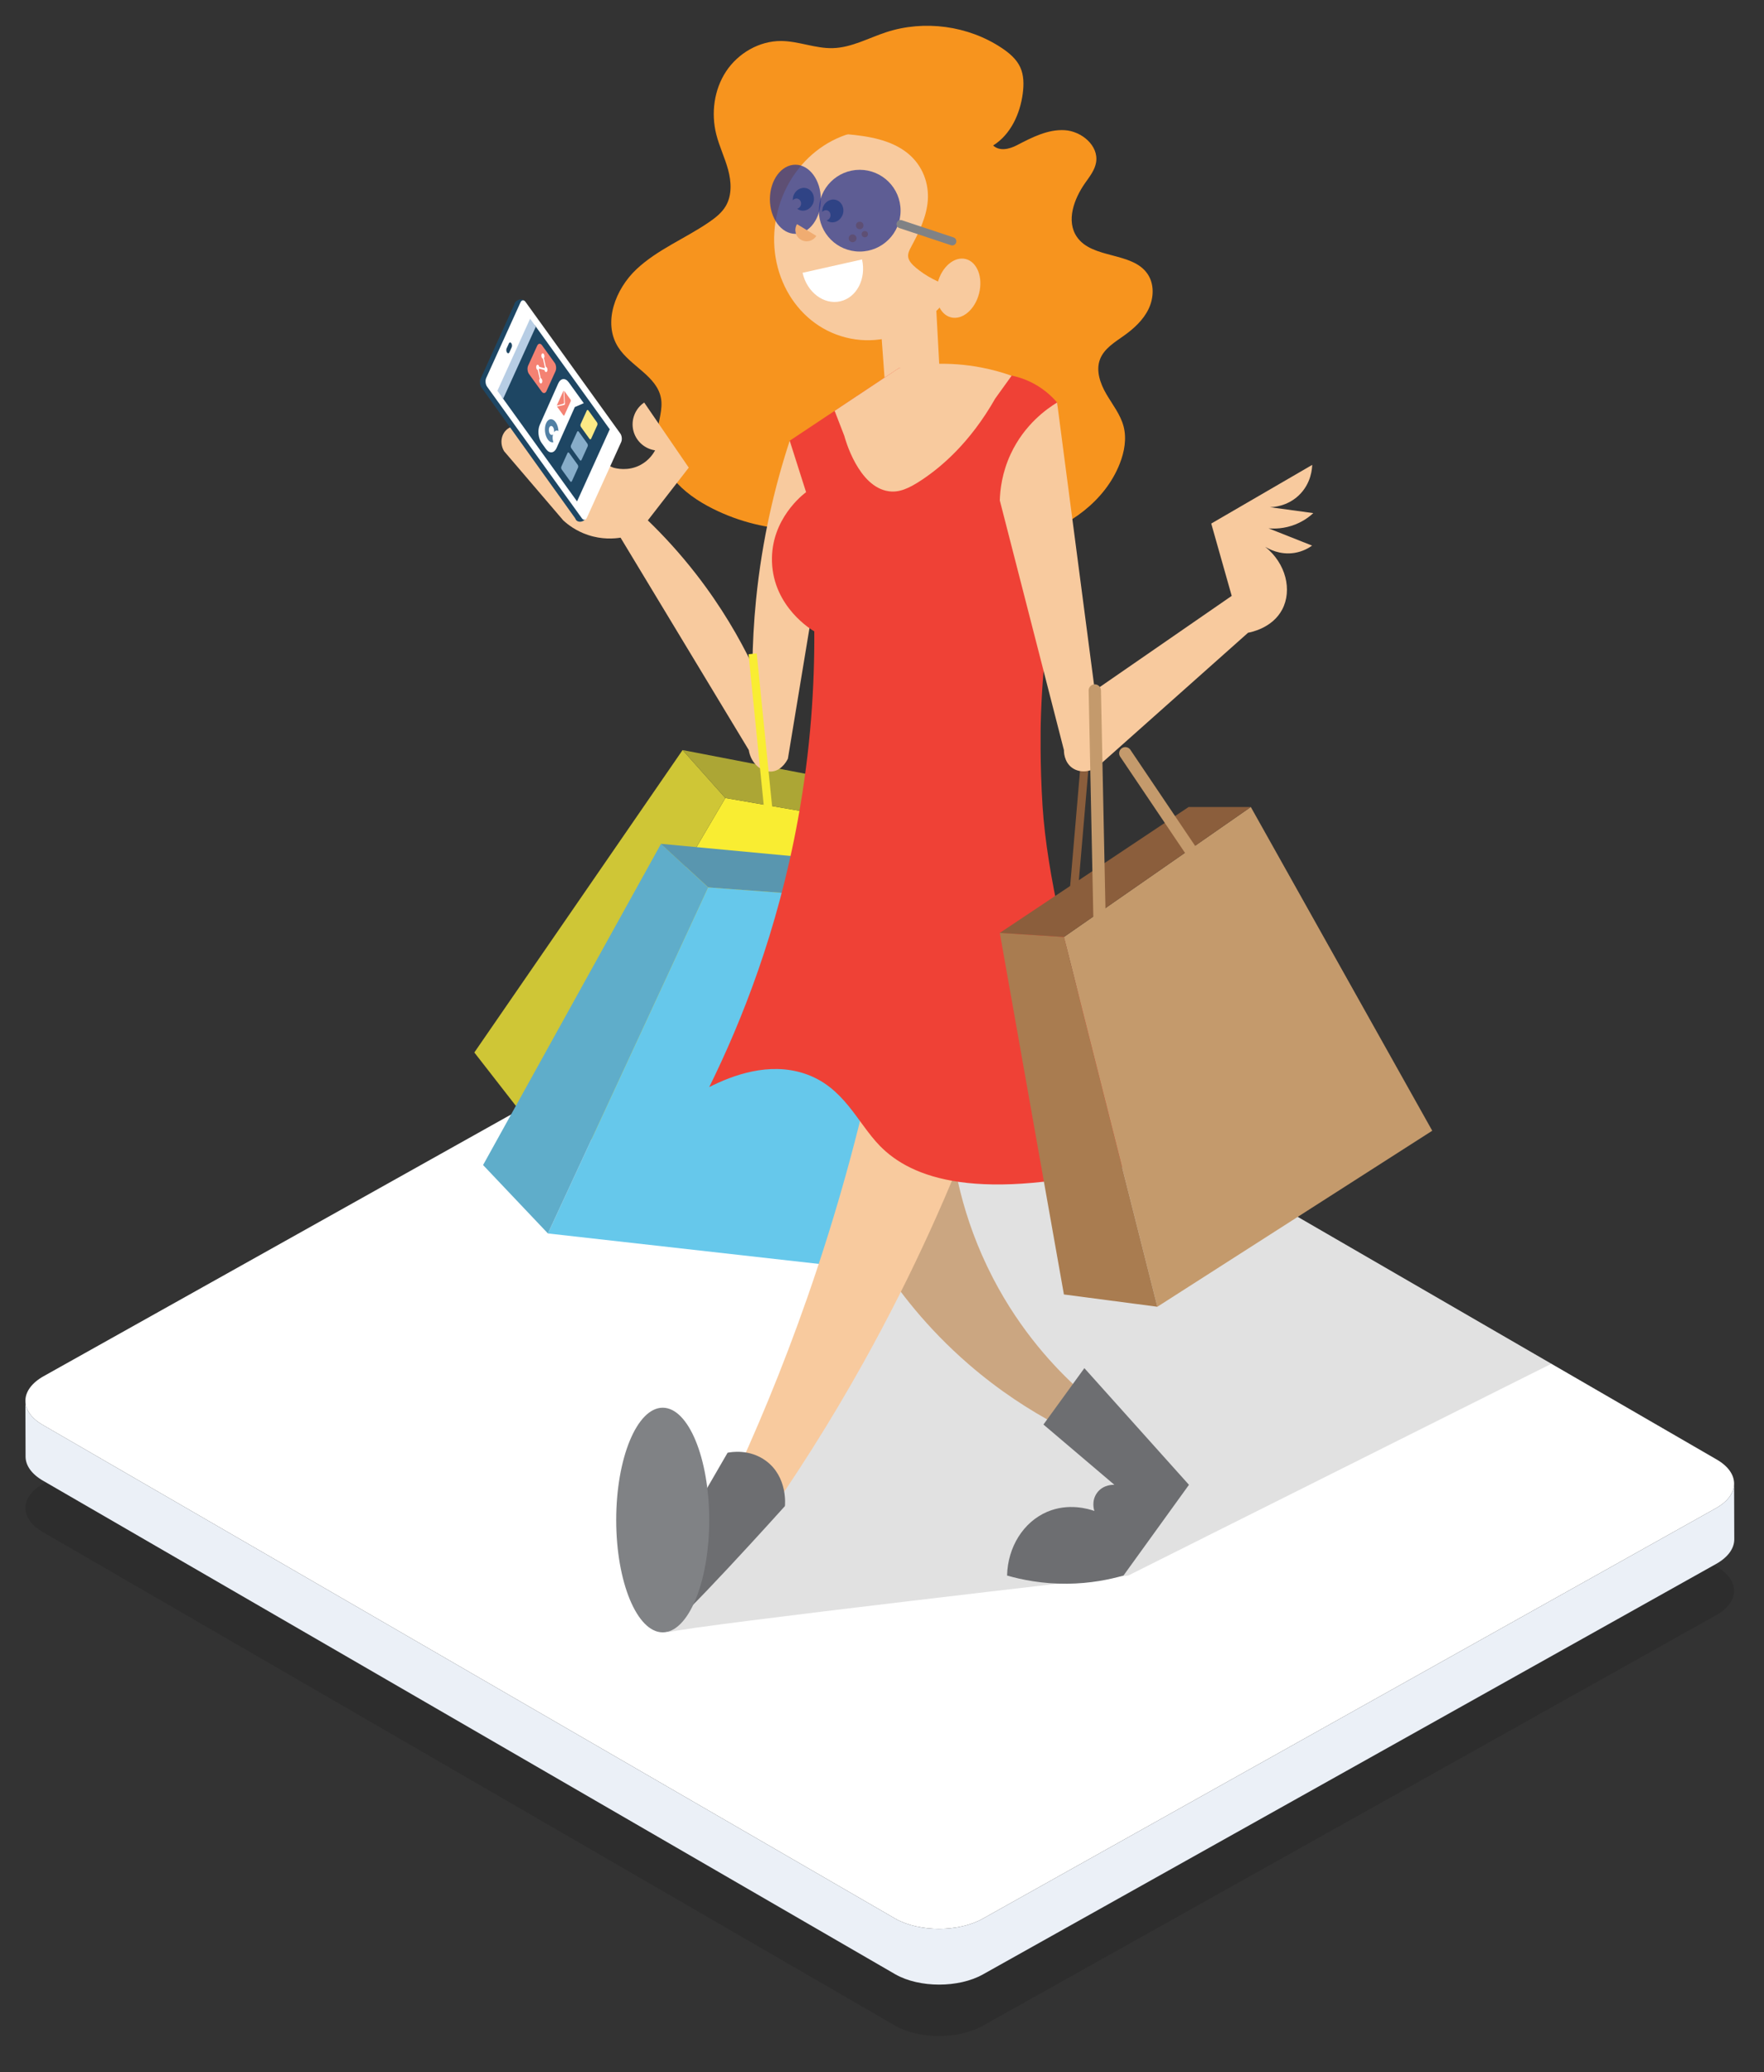 <svg version="1.1" xmlns="http://www.w3.org/2000/svg" viewBox="0 0 430 505">
<rect x="0" y="0" width="430" height="505" fill="#333333" stroke="none"/>
<g id="Laag_2">
	<g>
		<g opacity="0.35">
			<path opacity="0.31" d="M418.347,381.76L210.634,261.482c-5.856-3.3-15.375-3.3-21.27,0L10.628,361.528
				c-5.895,3.3-5.926,8.646-0.069,11.945l207.714,120.277c5.855,3.3,15.375,3.3,21.27,0l178.735-100.047
				C424.172,390.404,424.203,385.059,418.347,381.76z"/>
		</g>
		<g>
			<g>
				<g enable-background="new">
					<g>
						<path fill="#FFFFFF" d="M418.343,355.643L210.634,235.368c-5.856-3.299-15.375-3.299-21.27,0L10.632,335.412
							c-5.895,3.3-5.925,8.646-0.069,11.944l207.708,120.275c5.856,3.299,15.375,3.299,21.27,0l178.732-100.045
							C424.168,364.288,424.198,358.942,418.343,355.643z"/>
					</g>
					<path fill="#EBF0F7" d="M418.273,367.587L239.541,467.632c-5.895,3.299-15.413,3.299-21.27,0L10.563,347.356
						c-2.909-1.639-4.366-3.783-4.372-5.93l0.04,13.587c0.006,2.146,1.462,4.291,4.372,5.931l207.709,120.274
						c5.856,3.299,15.375,3.299,21.27,0l178.731-100.045c2.967-1.66,4.448-3.838,4.441-6.014l-0.04-13.587
						C422.721,363.748,421.239,365.927,418.273,367.587z"/>
				</g>
			</g>
		</g>
	</g>
	<path opacity="0.12" d="M162.708,397.843c6.643-1.754,112.319-13.85,112.319-13.85c34.38-17.204,68.761-34.408,103.142-51.613
		c-43.029-24.916-86.059-49.832-129.087-74.748C220.291,304.369,191.5,351.105,162.708,397.843z"/>
	<path fill="#F8CA9E" d="M231.496,274.643c0.662,8.259,2.818,21.947,10.556,36.857c6.796,13.096,15.228,21.99,21.079,27.268
		c-1.927,2.771-3.854,5.543-5.782,8.313c-6.196-3.311-13.646-8.011-21.283-14.632c-10.142-8.79-17.059-17.883-21.596-24.94
		C220.146,296.554,225.82,285.598,231.496,274.643z"/>
	<path opacity="0.18" d="M231.496,274.643c0.662,8.259,2.818,21.947,10.556,36.857c6.796,13.096,15.228,21.99,21.079,27.268
		c-1.927,2.771-3.854,5.543-5.782,8.313c-6.196-3.311-13.646-8.011-21.283-14.632c-10.142-8.79-17.059-17.883-21.596-24.94
		C220.146,296.554,225.82,285.598,231.496,274.643z"/>
	<g>
		<polygon fill="#F9ED32" points="231.495,203.94 176.815,194.493 129.737,274.643 207.565,291.167 		"/>
		<polygon fill="#CFC636" points="115.624,256.513 166.391,182.806 176.815,194.493 129.737,274.643 		"/>
		<polygon fill="#ACA635" points="220.703,193.292 166.391,182.806 176.815,194.493 231.495,203.94 		"/>
	</g>
	<path fill="#F7941E" d="M194.565,129.086c-7.192-0.115-14.353-1.869-20.784-5.091c-3.656-1.832-7.127-4.177-9.7-7.355
		c-2.573-3.178-4.182-7.266-3.825-11.339c0.242-2.771,1.367-5.519,0.866-8.255c-0.992-5.421-7.501-7.802-10.452-12.457
		c-3.776-5.958-0.66-14.147,4.483-18.975s11.905-7.496,17.719-11.49c1.555-1.068,3.081-2.274,4.038-3.9
		c1.543-2.616,1.374-5.918,0.58-8.85c-0.793-2.932-2.153-5.69-2.892-8.636c-1.295-5.163-0.538-10.886,2.393-15.329
		s8.083-7.442,13.406-7.417c4.265,0.021,8.384,1.867,12.647,1.739c4.538-0.136,8.671-2.472,12.987-3.883
		c9.313-3.043,19.986-1.587,28.144,3.838c1.821,1.211,3.576,2.676,4.501,4.658c0.919,1.971,0.92,4.248,0.641,6.404
		c-0.647,4.996-2.949,10.048-7.226,12.71c1.561,1.449,3.893,0.922,5.784-0.058c3.661-1.898,7.53-3.914,11.647-3.674
		c4.117,0.239,8.339,3.77,7.667,7.839c-0.313,1.892-1.567,3.465-2.67,5.033c-2.718,3.863-4.688,9.241-2.014,13.133
		c3.767,5.48,13.521,3.548,17.245,9.058c1.665,2.464,1.521,5.838,0.232,8.518c-1.289,2.68-3.562,4.762-5.983,6.488
		c-2.255,1.608-4.833,3.147-5.838,5.729c-1.084,2.782,0.021,5.936,1.525,8.516c1.505,2.579,3.441,4.983,4.2,7.872
		c0.788,3,0.202,6.216-0.934,9.104c-3.589,9.13-12.422,15.45-21.86,18.126s-19.479,2.169-29.213,0.959
		C212.146,130.89,204.374,129.243,194.565,129.086z"/>
	
		<ellipse transform="matrix(0.969 0.247 -0.247 0.969 20.749 -50.727)" fill="#F8CA9E" cx="212.494" cy="57.308" rx="23.658" ry="25.752"/>
	<path fill="#F7941E" d="M221.28,37.365c3.751,3.051,5.191,7.515,4.88,11.537s-2.152,7.714-4.069,11.289
		c-0.426,0.794-0.864,1.639-0.691,2.546c0.184,0.966,1.03,1.816,1.904,2.549c4.774,4.002,11.959,6.333,18.038,5.042
		s10.227-6.681,8.229-11.859c-1.638-4.248-6.519-7.279-9.835-10.958c-3.959-4.393-5.679-9.74-9.336-14.286
		c-4.971-6.179-13.58-10.509-22.232-11.182c-4.511-0.351-22.512,1.931-15.042,9.016c2.656,2.519,9.828,1.346,13.325,1.653
		C211.632,33.166,217.231,34.072,221.28,37.365z"/>
	
		<ellipse transform="matrix(0.969 0.247 -0.247 0.969 24.602 -55.54)" fill="#F8CA9E" cx="233.606" cy="70.259" rx="5.211" ry="7.332"/>
	<path fill="#3D6465" d="M203.75,48.714c-1.368-0.376-2.809,0.526-3.218,2.014c-0.085,0.311-0.108,0.621-0.095,0.924
		c0.298-0.335,0.737-0.509,1.171-0.39c0.627,0.173,0.984,0.866,0.797,1.549c-0.13,0.471-0.49,0.798-0.904,0.909
		c0.229,0.167,0.481,0.305,0.768,0.384c1.368,0.376,2.808-0.526,3.217-2.014S205.117,49.09,203.75,48.714z"/>
	<path fill="#3D6465" d="M196.574,45.872c-1.368-0.376-2.809,0.526-3.218,2.014c-0.085,0.311-0.108,0.621-0.095,0.924
		c0.298-0.335,0.737-0.509,1.171-0.39c0.627,0.172,0.984,0.866,0.797,1.549c-0.13,0.472-0.49,0.798-0.904,0.909
		c0.229,0.167,0.482,0.305,0.768,0.383c1.368,0.376,2.809-0.526,3.217-2.014C198.719,47.759,197.941,46.248,196.574,45.872z"/>
	<path fill="#FFFFFF" d="M204.814,73.44c4.003-0.899,6.386-5.47,5.322-10.209l-14.498,3.255
		C196.703,71.225,200.811,74.338,204.814,73.44z"/>
	<polygon fill="#F8CA9E" points="214.47,76.398 216.267,100.954 229.443,97.76 227.846,68.413 	"/>
	<circle fill="#F7941E" cx="207.833" cy="58.083" r="0.951"/>
	<circle fill="#F7941E" cx="210.812" cy="57.072" r="0.764"/>
	<circle fill="#F7941E" cx="209.568" cy="54.953" r="0.907"/>
	<ellipse opacity="0.75" fill="#2B3990" cx="193.882" cy="48.567" rx="6.208" ry="8.424"/>
	<circle opacity="0.75" fill="#2B3990" cx="209.568" cy="51.347" r="9.961"/>
	<g>
		<polygon fill="#66C8EB" points="227.977,220.371 172.637,216.278 133.564,300.62 212.629,309.51 		"/>
		<polygon fill="#5FADCA" points="117.757,283.946 161.127,205.659 172.637,216.278 133.564,300.62 		"/>
		<polygon fill="#5996AF" points="216.201,210.82 161.127,205.659 172.637,216.278 227.977,220.371 		"/>
	</g>
	
		<line fill="none" stroke="#808285" stroke-width="2" stroke-linecap="round" stroke-miterlimit="10" x1="219.529" y1="54.628" x2="232.121" y2="58.813"/>
	<path fill="#F8CA9E" d="M238.973,270.265c-6.948,18.726-16.169,39.719-28.513,61.853c-8.201,14.705-16.649,27.885-24.889,39.572
		c-2.737-2.66-5.473-5.32-8.21-7.98c6.67-14.127,13.336-29.999,19.465-47.554c7.359-21.079,12.628-40.813,16.438-58.571
		C221.834,261.811,230.403,266.038,238.973,270.265z"/>
	<path fill="#6D6E71" d="M161.546,397.843c3.055-1.015,29.787-30.771,29.787-30.771c0.034-0.285,0.709-7.078-4.594-11.012
		c-4.049-3.005-8.627-2.149-9.378-1.996c-5.075,8.758-10.15,17.515-15.225,26.271L161.546,397.843z"/>
	<ellipse fill="#808285" cx="161.546" cy="370.467" rx="11.337" ry="27.376"/>
	<path fill="#F0AC71" d="M195.205,58.411c1.299,0.791,2.993,0.378,3.784-0.921l-4.705-2.862
		C193.493,55.927,193.906,57.621,195.205,58.411z"/>
	<path fill="#F8CA9E" d="M157.919,126.829l9.976-12.858l-10.863-15.867c-2.204,1.488-3.266,4.195-2.661,6.777
		c0.6,2.555,2.716,4.497,5.321,4.877c-0.406,0.744-1.458,2.428-3.547,3.547c-3.028,1.622-5.989,0.854-6.651,0.665
		c-6.725-2.956-13.449-5.912-20.174-8.868c-1.724-1.767-4.477-1.748-5.986-0.222c-1.25,1.265-1.481,3.396-0.443,5.099
		c4.803,5.616,9.607,11.232,14.41,16.849c1.083,0.996,3.073,2.565,5.986,3.547c3.469,1.169,6.467,0.905,7.981,0.665
		c10.419,17.255,20.839,34.511,31.259,51.766c0.521,3.393,3.303,5.526,5.764,5.21c2.434-0.313,3.677-2.906,3.769-3.104
		c2.734-16.553,5.469-33.106,8.203-49.659l1.774-19.509l-9.533-8.33c-3.543,10.805-6.713,23.813-8.203,38.702
		c-0.56,5.6-0.83,10.934-0.887,15.962c-3.157-6.54-7.57-14.224-13.745-22.169C165.687,134.785,161.669,130.45,157.919,126.829z"/>
	<path fill="#EF4136" d="M219.152,89.695l-26.649,17.719l3.991,12.542c-0.696,0.51-8.645,6.556-8.313,16.959
		c0.353,11.09,9.781,16.661,10.309,16.959c0.088,13.125-0.85,28.678-3.991,45.891c-4.953,27.143-13.695,49.148-21.615,65.179
		c5.782-2.923,14.523-6.124,23.111-3.326c9.692,3.158,12.895,11.906,18.457,17.625c7.657,7.874,23.821,14.154,61.853,4.655
		c-1.089-2.895-19.972-53.673-22.17-87.458c-0.667-10.257-0.443-19.953-0.443-19.953c0.344-14.868,2.083-24.705,3.104-32.811
		c1.326-10.525,2.418-25.872,0.887-45.574c-1.123-1.314-2.957-3.125-5.652-4.584c-4.437-2.403-8.652-2.475-10.642-2.376
		C233.976,90.66,226.563,90.178,219.152,89.695z"/>
	<path fill="none" stroke="#8B5E3C" stroke-width="2" stroke-miterlimit="10" d="M261.344,222.046
		c1.191-13.905,2.383-27.81,3.575-41.714"/>
	<path fill="#F8CA9E" d="M257.681,98.104c-2.426,1.481-7.936,5.306-11.306,12.542c-2.114,4.537-2.583,8.689-2.66,11.306
		c5.209,20.285,10.419,40.57,15.629,60.855l8.646-5.986L257.681,98.104z"/>
	<path fill="#F8CA9E" d="M263.667,170.502l36.579-25.273l-4.988-17.625c8.203-4.767,16.406-9.533,24.608-14.299
		c-0.016,0.705-0.17,4.531-3.325,7.482c-2.828,2.646-6.168,2.81-6.983,2.827c3.526,0.481,7.054,0.962,10.58,1.443
		c-0.875,0.807-2.285,1.907-4.262,2.714c-2.806,1.146-5.313,1.114-6.651,0.998c3.54,1.403,7.079,2.806,10.619,4.208
		c-0.813,0.58-2.282,1.455-4.301,1.778c-3.575,0.572-6.34-0.996-7.149-1.496c5.101,4.06,6.634,10.615,4.157,15.297
		c-2.386,4.507-7.558,5.518-8.313,5.653c-12.083,10.752-24.165,21.504-36.247,32.257c-1.975,1.798-4.785,2.007-6.651,0.665
		c-2.03-1.461-2.002-4.082-1.995-4.323C260.785,178.705,262.226,174.604,263.667,170.502z"/>
	<path fill="#F8CA9E" d="M205.805,106.211c0.22,0.833,3.441,12.509,10.863,13.523c2.479,0.339,4.802-0.599,8.202-2.882
		c4.392-2.949,11.495-8.754,17.735-19.731c1.331-1.848,2.661-3.695,3.991-5.542c-2.17-0.769-4.614-1.472-7.316-1.995
		c-8.095-1.568-15.144-0.878-20.128,0.111c-5.233,3.479-10.466,6.959-15.699,10.438L205.805,106.211z"/>
	<g>
		<g>
			<g>
				<g>
					
						<ellipse transform="matrix(-0.412 -0.911 0.911 -0.412 85.215 306.976)" fill="#1E4663" cx="141.676" cy="125.987" rx="1.101" ry="1.397"/>
					
						<ellipse transform="matrix(-0.412 -0.911 0.911 -0.412 111.46 220.161)" fill="#1E4663" cx="126.781" cy="74.11" rx="1.101" ry="1.397"/>
					<g>
						<path fill="#1E4663" d="M117.154,92.313l8.356-18.43c0.279-0.615,0.825-0.672,1.218-0.126l23.112,32.088
							c0.393,0.545,0.486,1.489,0.207,2.104l-8.356,18.43c-0.279,0.615-0.912,0.734-1.305,0.188l-23.025-32.15
							C116.968,93.872,116.875,92.928,117.154,92.313z"/>
					</g>
					<g>
						<path fill="#FFFFFF" d="M118.52,92.124l8.357-18.43c0.279-0.615,0.825-0.672,1.218-0.126l23.112,32.088
							c0.393,0.545,0.485,1.489,0.207,2.104l-8.357,18.43c-0.279,0.615-0.825,0.672-1.218,0.126l-23.111-32.088
							C118.334,93.683,118.241,92.739,118.52,92.124z"/>
					</g>
				</g>
				<g>
					<polygon fill="#1E4663" points="148.635,104.625 140.665,122.201 122.37,96.794 130.34,79.217 					"/>
				</g>
				<g>
					<polygon fill="#B7CDE4" points="130.622,79.61 122.652,97.187 121.249,95.251 129.219,77.675 					"/>
				</g>
				<g>
					<path fill="#FDEA86" d="M141.541,103.346l1.483-3.27c0.094-0.207,0.276-0.226,0.408-0.042l2.089,2.899
						c0.132,0.184,0.163,0.499,0.069,0.706l-1.483,3.271c-0.094,0.207-0.276,0.226-0.409,0.042l-2.088-2.899
						C141.478,103.869,141.447,103.553,141.541,103.346z"/>
				</g>
				<g>
					<path fill="#87ADC9" d="M136.844,113.703l1.483-3.27c0.094-0.207,0.276-0.226,0.409-0.042l2.088,2.899
						c0.132,0.184,0.163,0.499,0.069,0.706l-1.482,3.271c-0.094,0.207-0.277,0.226-0.409,0.042l-2.089-2.899
						C136.782,114.226,136.75,113.91,136.844,113.703z"/>
				</g>
				<g>
					<path fill="#87ADC9" d="M139.192,108.525l1.483-3.271c0.094-0.207,0.276-0.226,0.408-0.042l2.089,2.899
						c0.132,0.183,0.163,0.499,0.069,0.706l-1.483,3.27c-0.094,0.207-0.276,0.226-0.408,0.042l-2.089-2.899
						C139.13,109.047,139.099,108.731,139.192,108.525z"/>
				</g>
				<g>
					<path fill="#1E4663" d="M123.492,84.924l0.557-1.227c0.133-0.294,0.395-0.322,0.583-0.061c0.188,0.261,0.232,0.712,0.099,1.006
						l-0.557,1.228c-0.133,0.294-0.395,0.321-0.583,0.061C123.403,85.67,123.359,85.219,123.492,84.924z"/>
				</g>
			</g>
		</g>
		<g>
			<g>
				<path fill="#F48273" d="M128.748,89.105l2.191-4.833c0.271-0.598,0.801-0.652,1.182-0.123l3.087,4.285
					c0.382,0.529,0.472,1.444,0.201,2.042l-2.191,4.833c-0.271,0.597-0.801,0.652-1.182,0.123l-3.087-4.285
					C128.566,90.617,128.477,89.702,128.748,89.105z"/>
			</g>
			<g>
				<path fill="#FFFFFF" d="M131.509,92.395c0.016-0.036,0.035-0.066,0.055-0.093l-0.477-2.13c-0.078-0.012-0.157-0.063-0.225-0.159
					c-0.17-0.236-0.211-0.644-0.09-0.911c0.121-0.267,0.357-0.291,0.528-0.055c0.069,0.096,0.115,0.22,0.14,0.351l1.288,0.336
					c0.011-0.039,0.023-0.077,0.039-0.112c0.016-0.036,0.035-0.066,0.055-0.094l-0.477-2.13c-0.078-0.012-0.157-0.063-0.226-0.158
					c-0.17-0.236-0.21-0.645-0.089-0.911c0.121-0.267,0.357-0.291,0.528-0.055c0.17,0.236,0.21,0.645,0.089,0.912
					c-0.016,0.036-0.035,0.066-0.055,0.094l0.477,2.13c0.078,0.012,0.157,0.063,0.226,0.158c0.17,0.236,0.21,0.644,0.089,0.912
					c-0.121,0.266-0.357,0.29-0.527,0.054c-0.068-0.095-0.115-0.22-0.14-0.351l-1.287-0.335c-0.01,0.039-0.023,0.076-0.04,0.112
					c-0.016,0.036-0.035,0.066-0.055,0.093l0.477,2.13c0.078,0.013,0.156,0.063,0.225,0.159c0.17,0.236,0.21,0.644,0.09,0.91
					c-0.121,0.268-0.357,0.292-0.528,0.055C131.429,93.07,131.388,92.662,131.509,92.395z"/>
			</g>
		</g>
		<g>
			<g>
				<path fill="#FFFFFF" d="M131.586,103.522l4.492-10.077c0.587-1.295,1.734-1.414,2.562-0.265l3.662,5.083l-2.181,0.945
					l-4.45,9.984c-0.587,1.296-1.735,1.415-2.563,0.267l-1.088-1.51C131.193,106.8,130.998,104.818,131.586,103.522z"/>
			</g>
			<g>
				<g>
					<path fill="#FFFFFF" d="M134.811,105.872c-0.218,0.228-0.521,0.19-0.751-0.131c-0.291-0.403-0.359-1.098-0.152-1.553
						c0.206-0.455,0.608-0.496,0.898-0.093c0.231,0.321,0.321,0.828,0.244,1.25c0.288-0.423,0.7-0.522,1.081-0.286
						c0.031,0.642-0.064,1.282-0.299,1.799c-0.235,0.518-0.569,0.827-0.934,0.919C134.679,107.184,134.641,106.458,134.811,105.872z
						"/>
				</g>
				<g>
					<path fill="#5280A4" d="M133.136,103.118c0.528-1.165,1.559-1.272,2.303-0.239c0.414,0.573,0.651,1.379,0.69,2.18
						c-0.38-0.237-0.793-0.137-1.081,0.286c0.077-0.422-0.013-0.93-0.244-1.25c-0.29-0.403-0.692-0.361-0.898,0.093
						c-0.207,0.455-0.138,1.15,0.152,1.553c0.231,0.321,0.534,0.358,0.751,0.131c-0.17,0.586-0.132,1.312,0.087,1.906
						c-0.455,0.116-0.958-0.106-1.371-0.68C132.783,106.065,132.607,104.283,133.136,103.118z"/>
				</g>
			</g>
			<g>
				<g enable-background="new    ">
					<g>
						<path fill="#F48273" d="M137.667,98.568c0.028-0.063,0.042-0.144,0.037-0.231l-0.18-3.102l1.526,2.118
							c0.093,0.129,0.115,0.354,0.049,0.5l-1.504,3.317c-0.067,0.146-0.196,0.159-0.29,0.03l-1.526-2.118l1.767-0.398
							C137.597,98.673,137.639,98.63,137.667,98.568z"/>
					</g>
					<g>
						<path fill="#F48273" d="M137.5,98.061c0.004,0.085-0.01,0.163-0.038,0.223c-0.027,0.06-0.067,0.102-0.115,0.115l-1.63,0.447
							l1.661-3.664L137.5,98.061z"/>
					</g>
				</g>
			</g>
		</g>
	</g>
	<polygon fill="#C49A6C" points="304.902,196.685 259.343,228.364 282.122,318.483 349.13,275.585 	"/>
	<polygon fill="#A97C50" points="259.343,315.49 243.715,227.367 259.343,228.364 282.122,318.483 	"/>
	<polygon fill="#8B5E3C" points="289.74,196.685 243.715,227.367 259.343,228.364 304.902,196.685 	"/>
	
		<line fill="none" stroke="#F9ED32" stroke-width="2" stroke-miterlimit="10" x1="183.466" y1="159.346" x2="187.675" y2="201.189"/>
	<path fill="#6D6E71" d="M254.355,347.192c3.325-4.582,6.651-9.163,9.977-13.745l25.495,28.435l-15.962,22.111
		c-3.389,0.973-8.093,1.947-13.745,1.996c-6.076,0.052-11.104-0.983-14.632-1.996c0.168-6.959,3.982-13.046,9.754-15.519
		c5.19-2.224,10.09-0.722,11.528-0.222c-0.067-0.193-0.804-2.441,0.665-4.434c1.533-2.079,4.047-1.949,4.212-1.938
		C265.884,356.985,260.12,352.089,254.355,347.192z"/>
	<line fill="none" x1="267.99" y1="222.418" x2="267.99" y2="222.352"/>
	
		<line fill="none" stroke="#C49A6C" stroke-width="3" stroke-linecap="round" stroke-miterlimit="10" x1="266.872" y1="168.288" x2="268.094" y2="227.367"/>
	
		<line fill="none" stroke="#C49A6C" stroke-width="3" stroke-linecap="round" stroke-miterlimit="10" x1="274.309" y1="183.59" x2="291.601" y2="209.252"/>
</g>
</svg>
